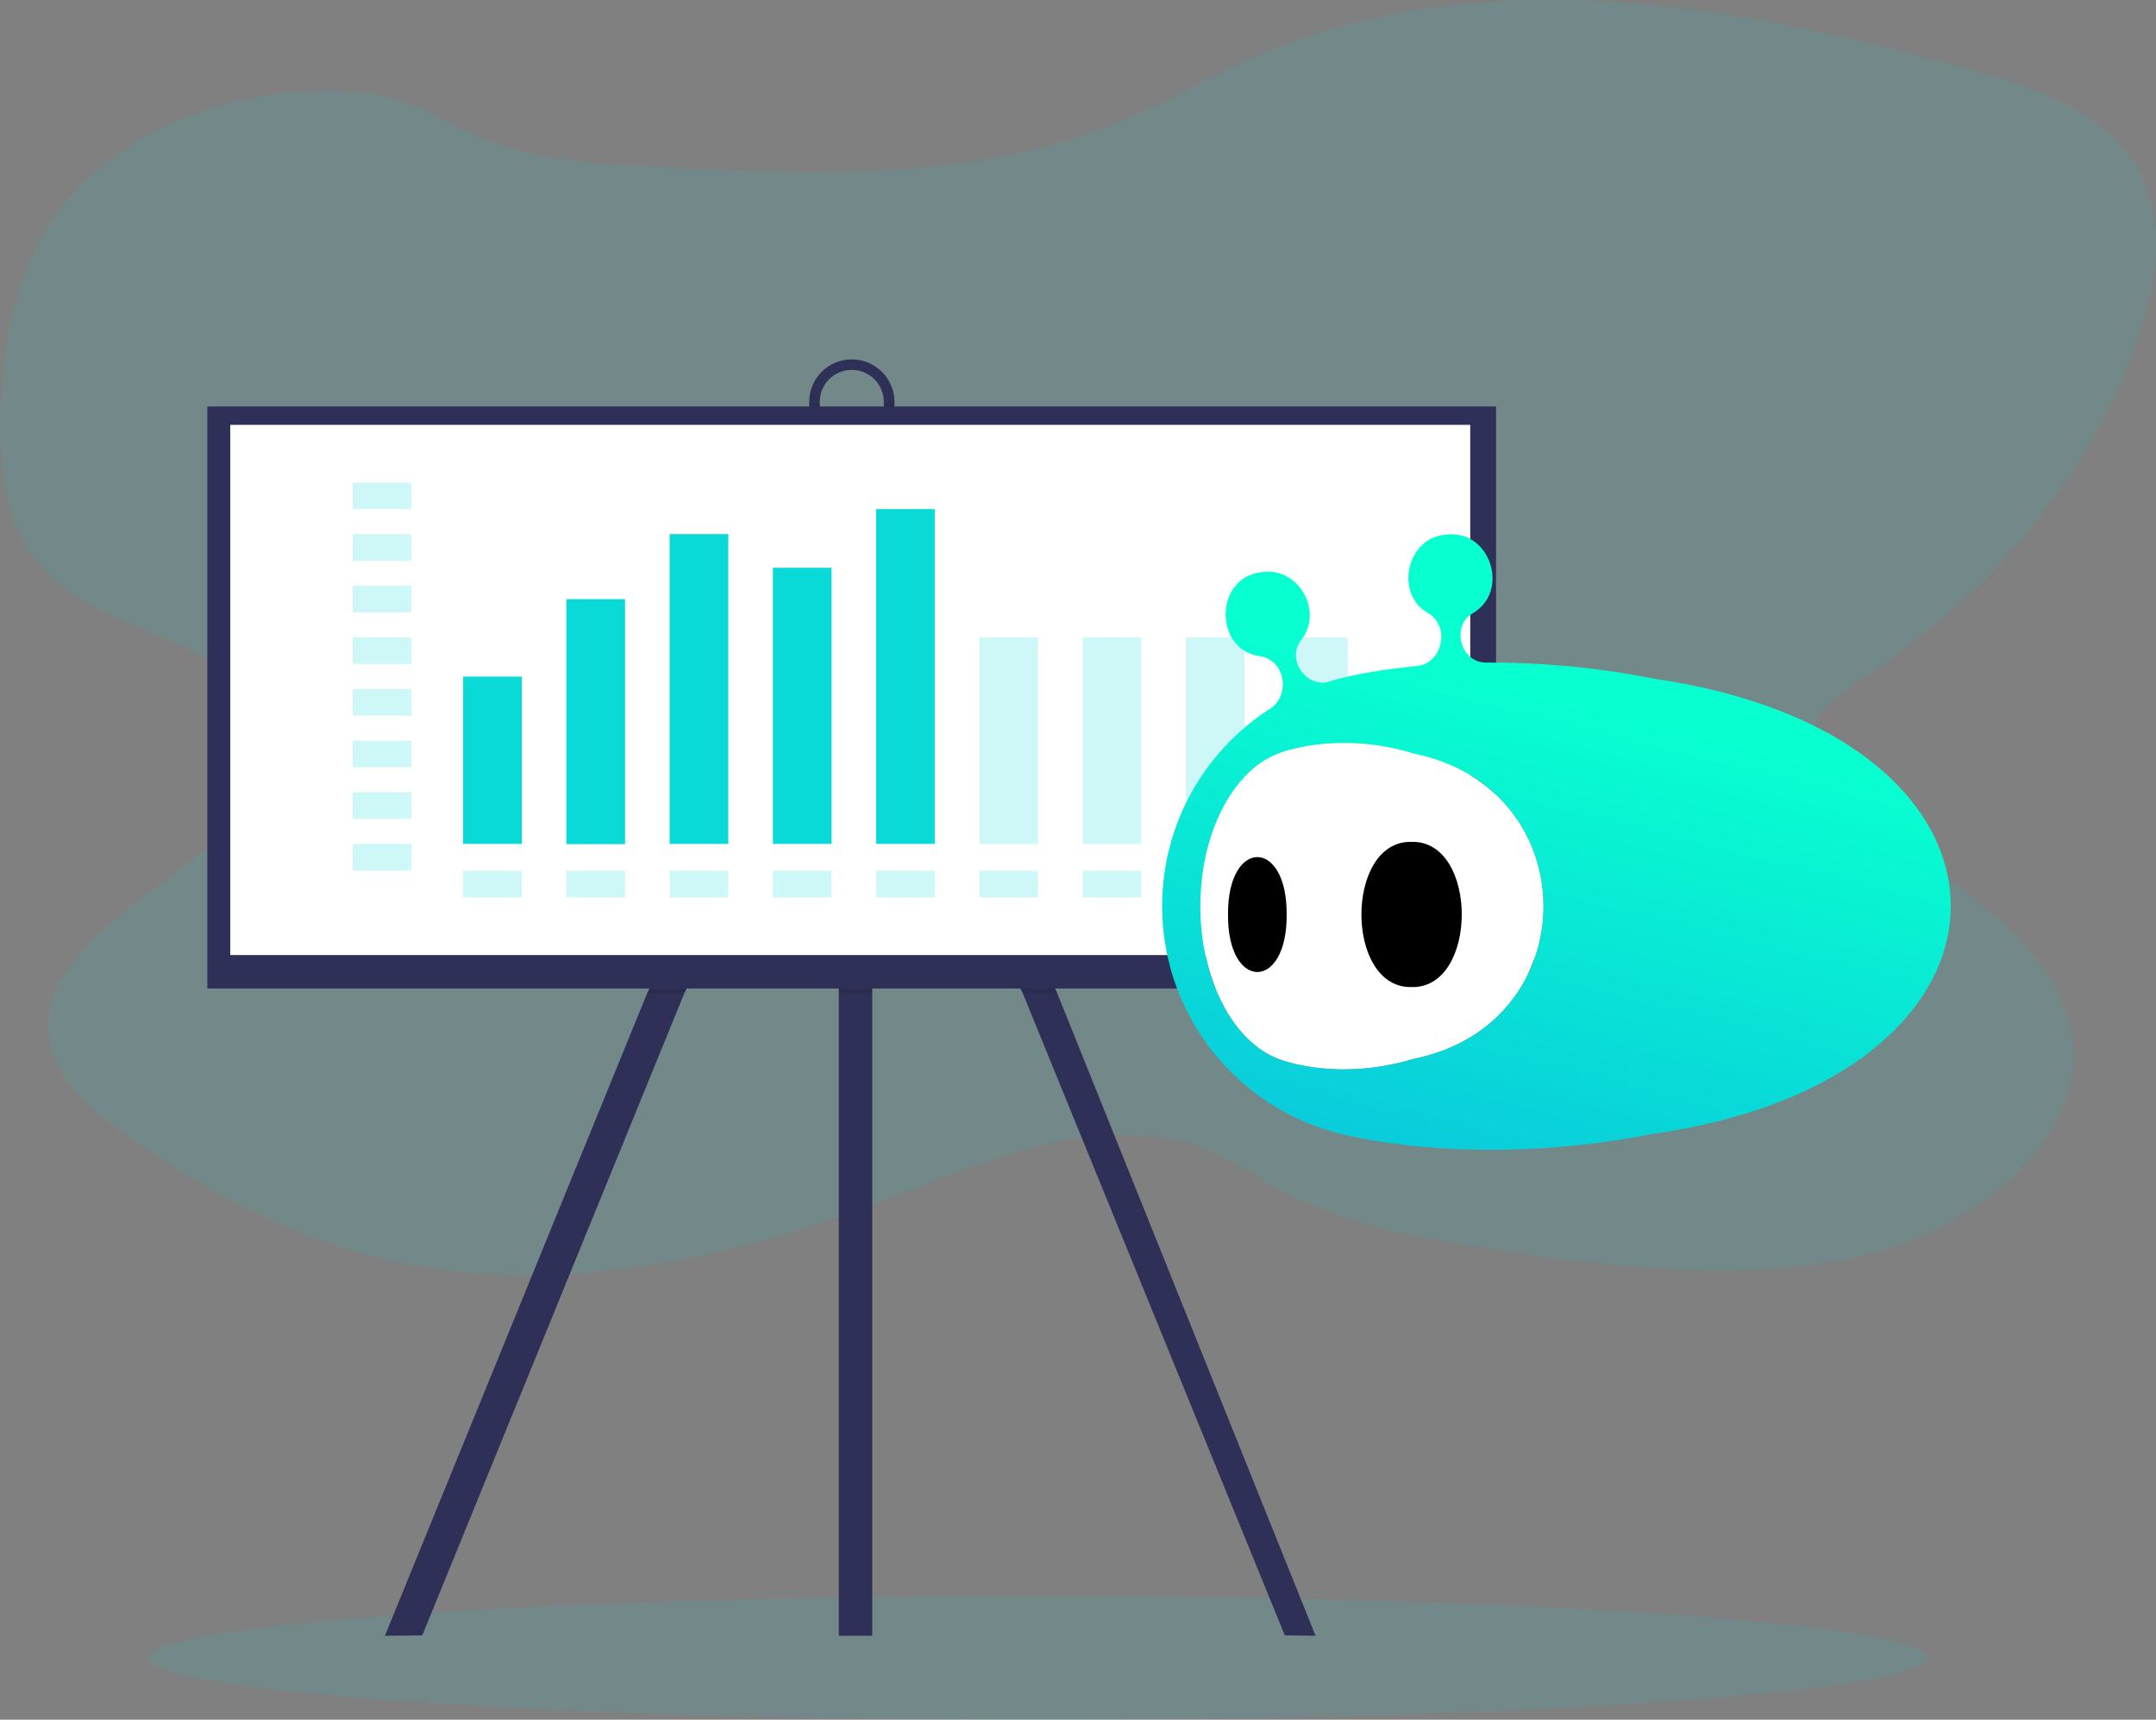 <?xml version="1.0" encoding="utf-8"?>
<!-- Generator: Adobe Illustrator 24.1.2, SVG Export Plug-In . SVG Version: 6.00 Build 0)  -->
<svg version="1.1" id="b8be6891-8c6c-471d-9cef-5646484caaf2"
	 xmlns="http://www.w3.org/2000/svg" xmlns:xlink="http://www.w3.org/1999/xlink" x="0px" y="0px" viewBox="0 0 1044.1 832.6"
	 style="enable-background:new 0 0 1044.1 832.6;" xml:space="preserve">
<rect x="0" y="0" width="1044.1" height="832.6" fill="#808080" stroke="none"/>
<style type="text/css">
	.st0{opacity:0.1;fill:#09D9D7;enable-background:new    ;}
	.st1{fill:#2F3058;}
	.st2{opacity:0.1;enable-background:new    ;}
	.st3{fill:#FFFFFF;}
	.st4{opacity:0.2;}
	.st5{fill:#09D9D7;}
	.st6{fill:none;stroke:#0000FF;stroke-miterlimit:10;}
	.st7{fill:url(#SVGID_1_);}
	.st8{fill:#080118;}
	.st9{fill:url(#SVGID_2_);}
</style>
<ellipse class="st0" cx="502.7" cy="802.7" rx="430.7" ry="29.9"/>
<path class="st0" d="M34.1,95.1c-26.8,31.4-33.6,71.2-34,109.4c-0.3,26.9,3.4,56.1,25.9,76c29.6,26.1,86.4,31.3,101.1,64.7
	c13,29.7-17.2,59.5-46.3,80.5s-62.4,46.6-57,77.8c3.4,19.9,22.3,35.5,41.1,48.7c35.8,25,76,46.9,121.3,57.5
	c82.3,19.3,171.1-0.7,248.2-30.9c47.5-18.6,102.5-41.4,149.7-22.3c12.4,5.1,23,12.7,34.5,19c33.3,18.3,74.1,25,113.7,30.7
	c58.1,8.4,119.2,15.4,175.1,0.3c56-15.2,104.4-59.5,95.8-106.7c-8.1-44.5-59.5-73.5-100.5-104c-14.5-10.7-29.2-25-25.6-40.6
	c2.9-12.4,16.3-21,28.3-29c63.2-42.3,109.6-100.8,130.9-164.9c10.1-30.2,13.7-65.1-8.8-90.6c-18.1-20.6-49.2-30.4-78.8-38.6
	C893.9,17,837.6,4.3,779.9,0.8S662.6,4,611.3,25.7c-24.6,10.5-46.8,24.2-71.7,34.3c-70.4,28.6-153.4,24.7-232,20.2
	c-28.1-1.6-57.4-4.5-81.8-16.7c-21-10.6-33-18.2-59-19.3C116,41.8,63.2,60.9,34.1,95.1z"/>
<polygon class="st1" points="414.5,310.4 413.4,312.6 406.2,327.3 331.4,480.9 204.5,791.8 186.4,792 313.4,480.9 399.9,303.1 
	406.2,306.3 413.4,309.8 "/>
<polygon class="st1" points="637.1,792 622.2,791.8 495.3,480.9 422.5,331.3 413.4,312.6 412.2,310.4 413.4,309.8 422.5,305.3 
	426.8,303.1 512,480.9 "/>
<rect x="406.2" y="261.4" class="st1" width="16.2" height="530.6"/>
<path class="st1" d="M412.5,174c-11.4,0-20.6,9.2-20.6,20.6v7.4c-0.3,11.4,8.8,20.9,20.2,21.1s20.9-8.8,21.1-20.2c0-0.3,0-0.6,0-0.9
	v-7.4C433.1,183.2,423.9,174,412.5,174z M428,202c0,8.6-6.9,15.5-15.5,15.5S397,210.5,397,202v-7.4c0-8.6,6.9-15.5,15.5-15.5
	S428,186,428,194.6l0,0V202z"/>
<polygon class="st2" points="512,480.9 495.3,480.9 422.5,331.3 422.5,480.9 406.2,480.9 406.2,327.3 331.4,480.9 313.4,480.9 
	399.9,303.1 406.2,306.3 406.2,261.4 422.5,261.4 422.5,305.3 426.8,303.1 "/>
<path class="st2" d="M433.1,195.4v6.6c0.3,11.4-8.8,20.9-20.2,21.1s-20.9-8.8-21.1-20.2c0-0.3,0-0.6,0-0.9v-6.6h5.2v6.6
	c0,8.6,6.9,15.5,15.5,15.5S428,210.6,428,202v-6.6H433.1z"/>
<rect x="100.4" y="196.8" class="st1" width="624.1" height="281.8"/>
<rect x="111.5" y="205.7" class="st3" width="600.5" height="256.7"/>
<g class="st4">
	<rect x="170.8" y="233.6" class="st5" width="28.4" height="12.9"/>
</g>
<g class="st4">
	<rect x="170.8" y="258.6" class="st5" width="28.4" height="12.9"/>
</g>
<g class="st4">
	<rect x="170.8" y="283.6" class="st5" width="28.4" height="12.9"/>
</g>
<g class="st4">
	<rect x="170.8" y="308.6" class="st5" width="28.4" height="12.9"/>
</g>
<g class="st4">
	<rect x="170.8" y="333.6" class="st5" width="28.4" height="12.9"/>
</g>
<g class="st4">
	<rect x="170.8" y="358.6" class="st5" width="28.4" height="12.9"/>
</g>
<g class="st4">
	<rect x="170.8" y="383.6" class="st5" width="28.4" height="12.9"/>
</g>
<g class="st4">
	<rect x="170.8" y="408.6" class="st5" width="28.4" height="12.9"/>
</g>
<g class="st4">
	<rect x="224.3" y="421.6" class="st5" width="28.4" height="12.9"/>
</g>
<g class="st4">
	<rect x="274.3" y="421.6" class="st5" width="28.4" height="12.9"/>
</g>
<g class="st4">
	<rect x="324.3" y="421.6" class="st5" width="28.4" height="12.9"/>
</g>
<g class="st4">
	<rect x="374.3" y="421.6" class="st5" width="28.4" height="12.9"/>
</g>
<g class="st4">
	<rect x="424.3" y="421.6" class="st5" width="28.4" height="12.9"/>
</g>
<g class="st4">
	<rect x="474.3" y="421.6" class="st5" width="28.4" height="12.9"/>
</g>
<g class="st4">
	<rect x="524.3" y="421.6" class="st5" width="28.4" height="12.9"/>
</g>
<g class="st4">
	<rect x="574.3" y="421.6" class="st5" width="28.4" height="12.9"/>
</g>
<g class="st4">
	<rect x="624.3" y="421.6" class="st5" width="28.4" height="12.9"/>
</g>
<rect x="224.3" y="327.6" class="st5" width="28.4" height="81"/>
<rect x="274.3" y="290.1" class="st5" width="28.4" height="118.6"/>
<rect x="324.3" y="258.6" class="st5" width="28.4" height="150"/>
<rect x="374.3" y="274.9" class="st5" width="28.4" height="133.7"/>
<rect x="424.3" y="246.5" class="st5" width="28.4" height="162.1"/>
<g class="st4">
	<rect x="474.3" y="308.6" class="st5" width="28.4" height="100"/>
</g>
<g class="st4">
	<rect x="524.3" y="308.6" class="st5" width="28.4" height="100"/>
</g>
<g class="st4">
	<rect x="574.3" y="308.6" class="st5" width="28.4" height="100"/>
</g>
<g class="st4">
	<rect x="624.3" y="308.6" class="st5" width="28.4" height="100"/>
</g>
<path class="st6" d="M614.3,350.9"/>
<g>
	<path class="st3" d="M581.3,438.7c0-36,16.3-66.1,38.1-74l0,0c0,0,27.5-11.4,65.5,0.2l0,0c83.5,17.1,83.4,130.7,0,147.7l0,0
		c-38,11.5-65.5,0.2-65.5,0.2l0,0C597.5,504.8,581.3,474.7,581.3,438.7z"/>
	<g>
		<g>
			<path d="M623.1,442.8c0.3,37.1-28.7,37.1-28.4,0C594.4,405.7,623.4,405.7,623.1,442.8z"/>
			<path d="M683.6,407.6c32.4-0.8,32.4,71.1,0,70.3C651.2,478.7,651.2,406.8,683.6,407.6z"/>
		</g>
		<g>
			
				<linearGradient id="SVGID_1_" gradientUnits="userSpaceOnUse" x1="258.861" y1="209.875" x2="439.981" y2="540.616" gradientTransform="matrix(-1 0 0 1 1142.635 0)">
				<stop  offset="0" style="stop-color:#027FFF"/>
				<stop  offset="1" style="stop-color:#564FFF"/>
			</linearGradient>
			<path class="st7" d="M739.6,473.2c0.1-0.1,0.1-0.2,0.2-0.4C739.7,473.1,739.6,473.2,739.6,473.2L739.6,473.2z"/>
			<path class="st8" d="M743.8,462.8c-1.1,3.4-2.5,6.8-4.1,10C740.1,471.8,741.5,468.1,743.8,462.8z"/>
		</g>
		
			<linearGradient id="SVGID_2_" gradientUnits="userSpaceOnUse" x1="431.448" y1="601.673" x2="366.608" y2="343.587" gradientTransform="matrix(-1 0 0 1 1142.635 0)">
			<stop  offset="0" style="stop-color:#0AC4DD"/>
			<stop  offset="1" style="stop-color:#08FFD0"/>
		</linearGradient>
		<path class="st9" d="M562.8,438.7c0,53.7,37.3,98.7,87.4,110.5l0,0c0,0,63,17,150.2-0.2l0,0c191.3-27.1,193.5-192.6,0-220.5l0,0
			c-30.3-6-57.6-7.8-80.4-7.7l0,0c-12.7,0.4-17.6-17.8-6.7-23.9h-0.1c18.4-10.5,8.4-41.2-13.3-38c-19.1,1.6-24.5,29.2-8.2,38l-0.1,0
			c11.1,6.3,6.9,25-6.1,25.6l0,0c-22.3,2.2-35.3,5.7-35.3,5.7l0,0c-1.7,0.4-3.3,0.8-5,1.3l0,0c-11.6,5.1-22.9-10-15-19.7l0,0
			c10.8-13.7-1.2-35.4-19-32.8c-23.1,2.2-23.6,37.6-1.1,40.7l0,0c12.9,1.9,15.1,20.1,3.9,26.1l0,0
			C583.1,364.2,562.8,399,562.8,438.7z M581.3,438.7c0-36,16.3-66.1,38.1-74l0,0c0,0,27.5-11.4,65.5,0.2l0,0
			c83.5,17.1,83.4,130.7,0,147.7l0,0c-38,11.5-65.5,0.2-65.5,0.2l0,0C597.5,504.8,581.3,474.7,581.3,438.7z"/>
	</g>
</g>
</svg>
